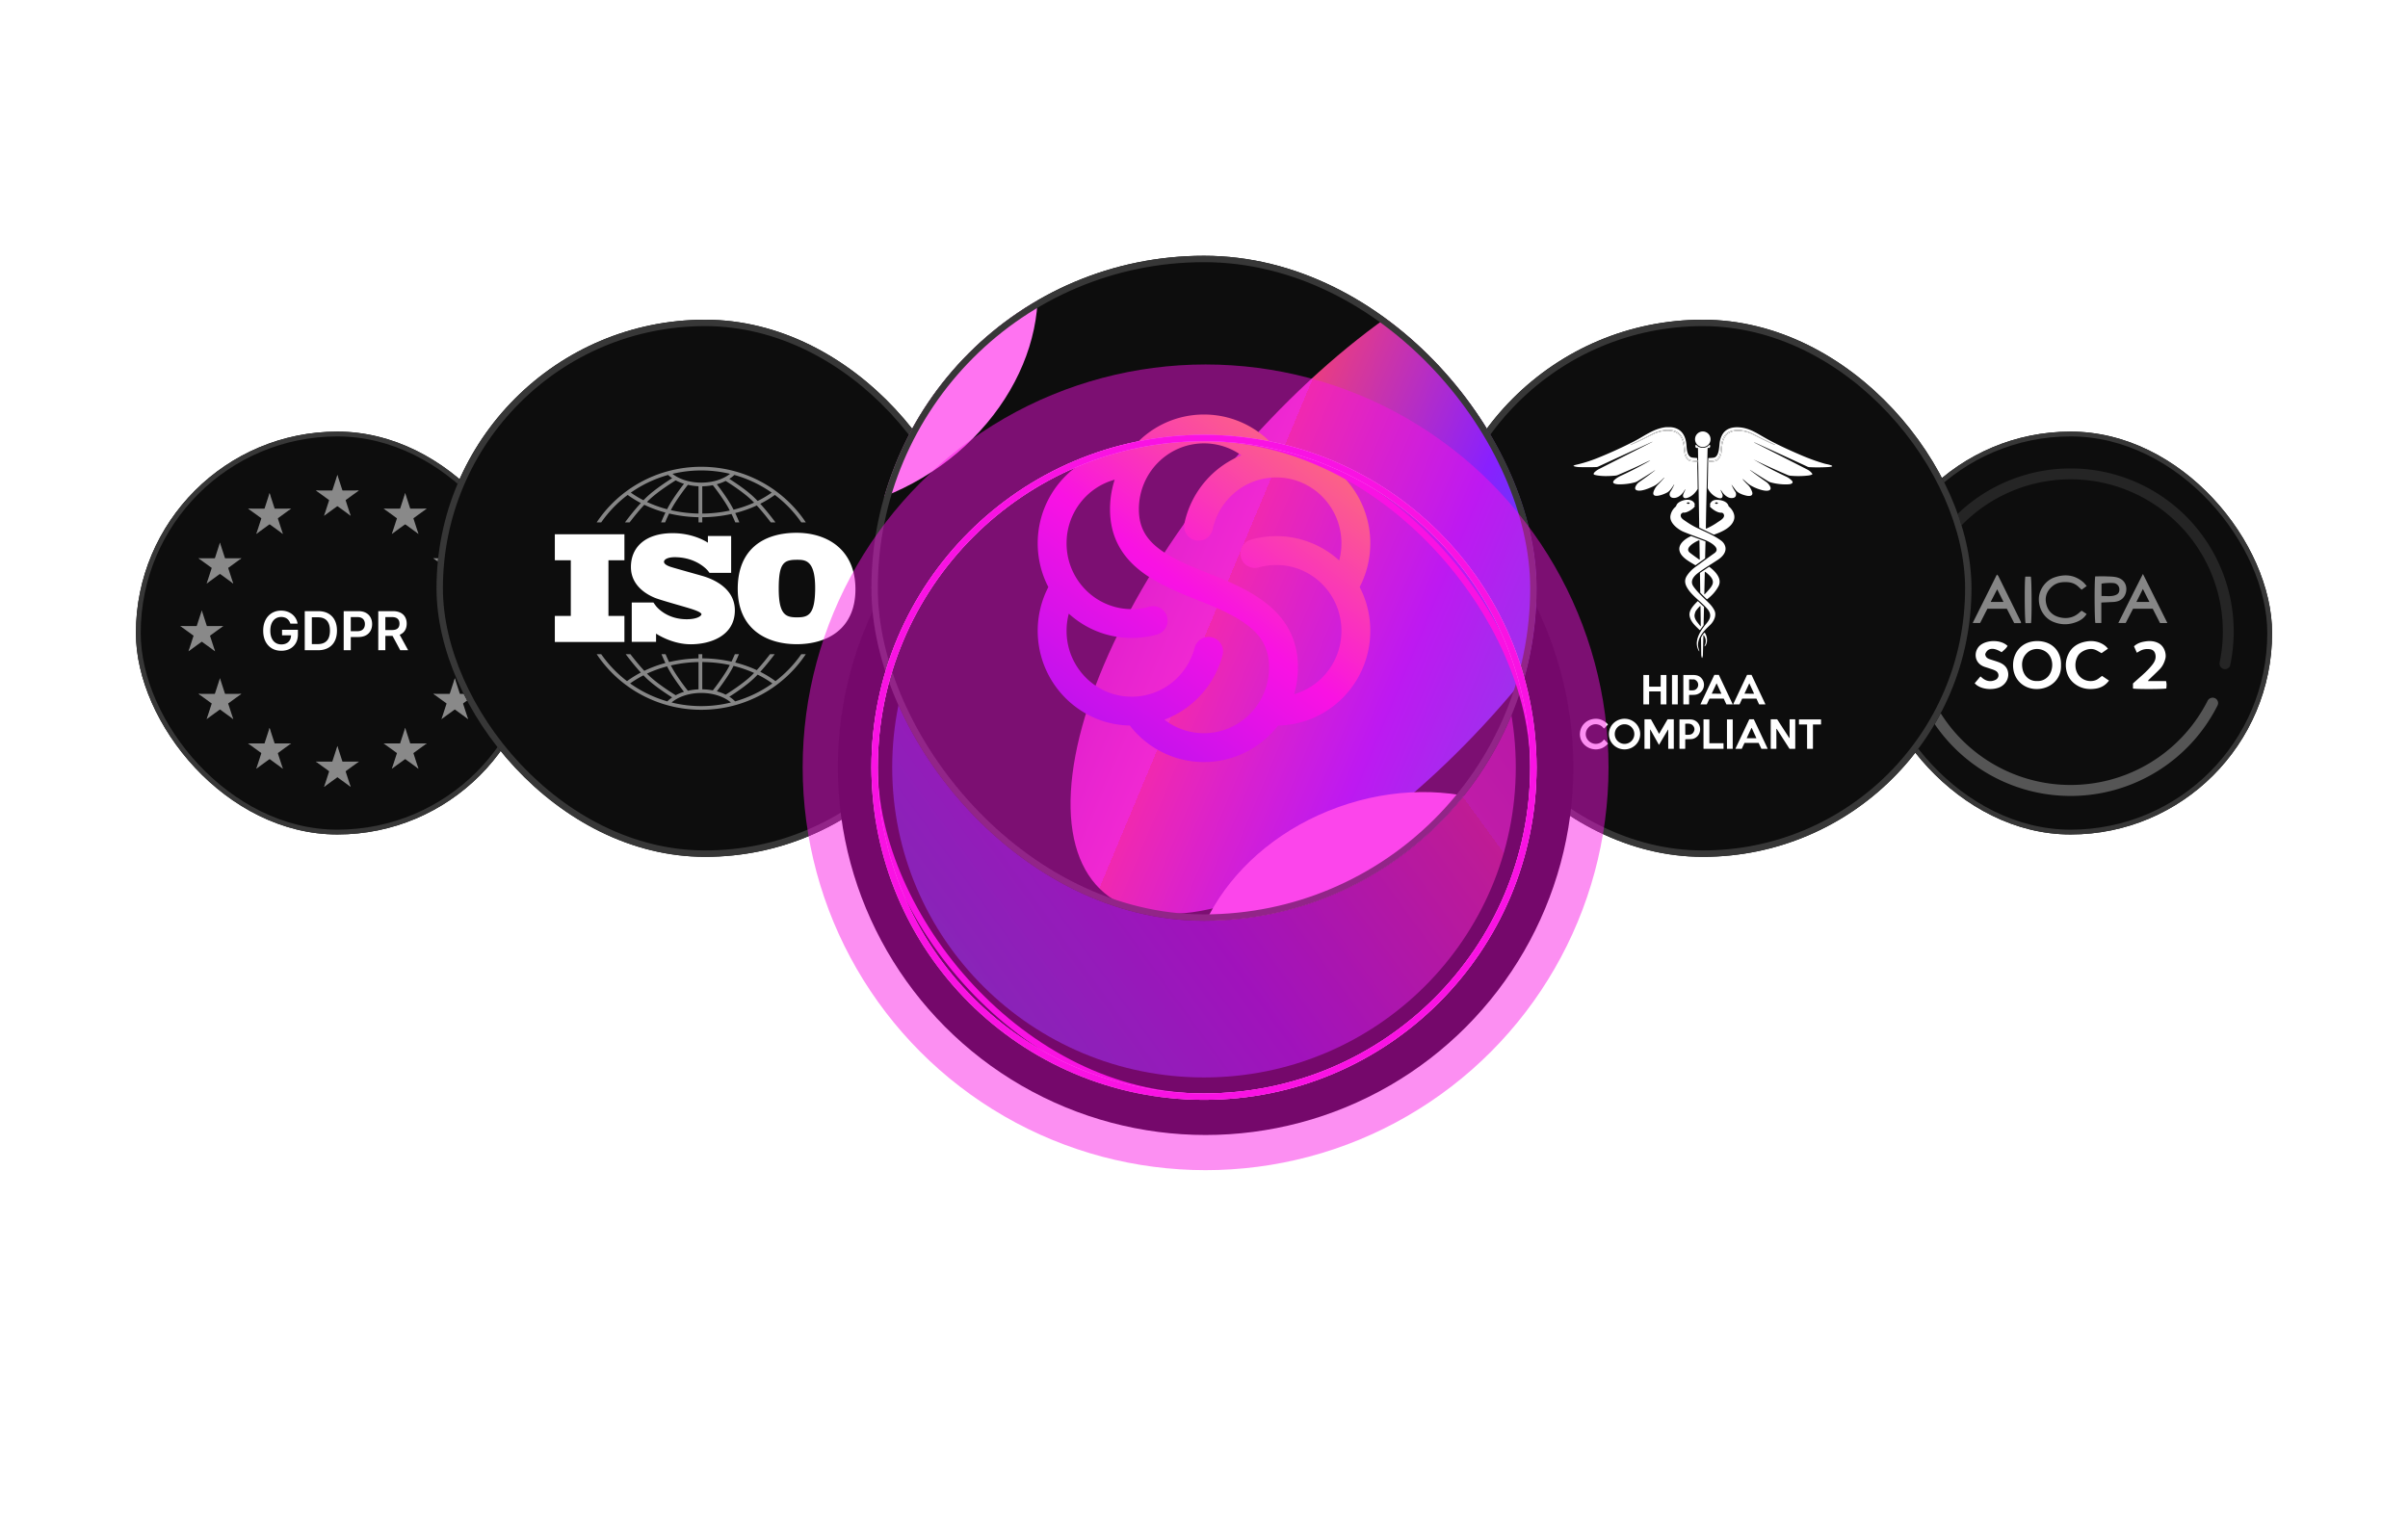 <svg width="753" height="480" fill="none" xmlns="http://www.w3.org/2000/svg"><g filter="url(#prefix__filter0_i_1657_233826)"><rect x="42.5" y="177" width="126" height="126" rx="63" fill="#0D0D0D"/><rect x="43.25" y="177.75" width="124.5" height="124.5" rx="62.25" stroke="#373737" stroke-width="1.5"/><path d="M105.501 190.533l-2.184 6.721 3.361 1.091" fill="#898989"/><path d="M105.501 190.533l2.184 6.721-3.361 1.091" fill="#898989"/><path d="M112.221 195.416h-7.067v3.533" fill="#898989"/><path d="M112.221 195.416l-5.717 4.154-2.077-2.859" fill="#898989"/><path d="M109.655 203.316l-2.184-6.721-3.36 1.092" fill="#898989"/><path d="M109.655 203.316l-5.717-4.153 2.077-2.859" fill="#898989"/><path d="M101.346 203.317l5.717-4.154-2.077-2.859" fill="#898989"/><path d="M101.346 203.317l2.184-6.721 3.36 1.092" fill="#898989"/><path d="M98.781 195.416l5.717 4.154 2.077-2.859" fill="#898989"/><path d="M98.781 195.416h7.067v3.534M126.701 196.214l-2.184 6.721 3.361 1.092" fill="#898989"/><path d="M126.701 196.214l2.184 6.721-3.361 1.092" fill="#898989"/><path d="M133.422 201.097h-7.067v3.533" fill="#898989"/><path d="M133.422 201.097l-5.717 4.153-2.077-2.858" fill="#898989"/><path d="M130.854 208.998l-2.184-6.721-3.36 1.092" fill="#898989"/><path d="M130.854 208.998l-5.717-4.154 2.077-2.858" fill="#898989"/><path d="M122.546 208.997l5.717-4.153-2.077-2.859" fill="#898989"/><path d="M122.546 208.997l2.184-6.72 3.36 1.091" fill="#898989"/><path d="M119.98 201.097l5.718 4.154 2.076-2.859" fill="#898989"/><path d="M119.98 201.097h7.067v3.533M142.221 211.733l-2.184 6.721 3.361 1.092" fill="#898989"/><path d="M142.221 211.733l2.184 6.721-3.361 1.092" fill="#898989"/><path d="M148.939 216.616h-7.067v3.533" fill="#898989"/><path d="M148.939 216.616l-5.717 4.153-2.077-2.858" fill="#898989"/><path d="M146.374 224.517l-2.184-6.721-3.361 1.092" fill="#898989"/><path d="M146.374 224.517l-5.717-4.154 2.076-2.859" fill="#898989"/><path d="M138.065 224.517l5.717-4.154-2.077-2.859" fill="#898989"/><path d="M138.065 224.517l2.184-6.721 3.36 1.092" fill="#898989"/><path d="M135.5 216.616l5.717 4.153 2.077-2.858" fill="#898989"/><path d="M135.5 216.616h7.067v3.533M147.903 232.933l-2.184 6.721 3.36 1.092" fill="#898989"/><path d="M147.903 232.933l2.183 6.721-3.36 1.092" fill="#898989"/><path d="M154.62 237.816h-7.067v3.533" fill="#898989"/><path d="M154.62 237.816l-5.717 4.154-2.077-2.859" fill="#898989"/><path d="M152.056 245.717l-2.184-6.72-3.36 1.092" fill="#898989"/><path d="M152.056 245.717l-5.717-4.153 2.077-2.859" fill="#898989"/><path d="M143.747 245.717l5.717-4.154-2.077-2.858" fill="#898989"/><path d="M143.747 245.717l2.184-6.721 3.36 1.092" fill="#898989"/><path d="M141.18 237.816l5.717 4.154 2.077-2.859" fill="#898989"/><path d="M141.18 237.816h7.066v3.533M142.221 254.134l-2.184 6.721 3.361 1.091" fill="#898989"/><path d="M142.221 254.134l2.184 6.721-3.361 1.091" fill="#898989"/><path d="M148.939 259.017h-7.067v3.533" fill="#898989"/><path d="M148.939 259.017l-5.717 4.153-2.077-2.858" fill="#898989"/><path d="M146.373 266.917l-2.184-6.72-3.36 1.091" fill="#898989"/><path d="M146.373 266.917l-5.717-4.153 2.077-2.859" fill="#898989"/><path d="M138.065 266.917l5.717-4.153-2.077-2.859" fill="#898989"/><path d="M138.065 266.917l2.184-6.721 3.36 1.092" fill="#898989"/><path d="M135.5 259.017l5.717 4.154 2.077-2.859" fill="#898989"/><path d="M135.5 259.017h7.067v3.533M126.701 269.653l-2.184 6.721 3.361 1.092" fill="#898989"/><path d="M126.701 269.653l2.184 6.721-3.361 1.092" fill="#898989"/><path d="M133.422 274.536h-7.067v3.533" fill="#898989"/><path d="M133.422 274.536l-5.717 4.154-2.077-2.859" fill="#898989"/><path d="M130.854 282.437l-2.184-6.721-3.36 1.092" fill="#898989"/><path d="M130.854 282.437l-5.717-4.154 2.077-2.859" fill="#898989"/><path d="M122.546 282.436l5.717-4.154-2.077-2.858" fill="#898989"/><path d="M122.546 282.436l2.184-6.721 3.36 1.092" fill="#898989"/><path d="M119.98 274.536l5.718 4.154 2.076-2.859" fill="#898989"/><path d="M119.98 274.536h7.067v3.533M105.501 275.333l-2.184 6.721 3.361 1.092" fill="#898989"/><path d="M105.501 275.333l2.184 6.721-3.361 1.092" fill="#898989"/><path d="M112.221 280.216h-7.067v3.533" fill="#898989"/><path d="M112.221 280.216l-5.717 4.154-2.077-2.859" fill="#898989"/><path d="M109.655 288.117l-2.184-6.721-3.36 1.092" fill="#898989"/><path d="M109.655 288.117l-5.717-4.154 2.077-2.858" fill="#898989"/><path d="M101.349 288.117l5.717-4.154-2.077-2.858" fill="#898989"/><path d="M101.349 288.117l2.184-6.721 3.36 1.092" fill="#898989"/><path d="M98.781 280.217l5.717 4.153 2.077-2.858" fill="#898989"/><path d="M98.781 280.217h7.067v3.533M84.298 269.653l-2.184 6.721 3.36 1.092" fill="#898989"/><path d="M84.298 269.653l2.183 6.721-3.36 1.092" fill="#898989"/><path d="M91.019 274.536h-7.067v3.533" fill="#898989"/><path d="M91.019 274.536l-5.717 4.154-2.077-2.859" fill="#898989"/><path d="M88.454 282.437l-2.183-6.721-3.36 1.092" fill="#898989"/><path d="M88.454 282.437l-5.717-4.154 2.077-2.858" fill="#898989"/><path d="M80.145 282.437l5.717-4.154-2.077-2.858" fill="#898989"/><path d="M80.145 282.437l2.183-6.721 3.36 1.092" fill="#898989"/><path d="M77.578 274.536l5.717 4.153 2.077-2.858" fill="#898989"/><path d="M77.578 274.536h7.067v3.533M68.78 254.134l-2.184 6.721 3.36 1.091" fill="#898989"/><path d="M68.78 254.134l2.183 6.721-3.36 1.091" fill="#898989"/><path d="M75.496 259.015h-7.067v3.534" fill="#898989"/><path d="M75.496 259.015l-5.717 4.154-2.077-2.858" fill="#898989"/><path d="M72.933 266.917l-2.184-6.721-3.36 1.092" fill="#898989"/><path d="M72.933 266.917l-5.717-4.153 2.077-2.859" fill="#898989"/><path d="M64.624 266.917l5.717-4.154-2.077-2.858" fill="#898989"/><path d="M64.624 266.917l2.184-6.721 3.36 1.092" fill="#898989"/><path d="M62.055 259.018l5.717 4.153 2.077-2.858" fill="#898989"/><path d="M62.055 259.018h7.066v3.533M63.1 232.934l-2.185 6.72 3.36 1.092" fill="#898989"/><path d="M63.1 232.934l2.183 6.72-3.36 1.092" fill="#898989"/><path d="M69.82 237.816h-7.068v3.534" fill="#898989"/><path d="M69.82 237.816l-5.718 4.154-2.077-2.858" fill="#898989"/><path d="M67.253 245.717l-2.184-6.721-3.36 1.092" fill="#898989"/><path d="M67.253 245.717l-5.717-4.154 2.077-2.858" fill="#898989"/><path d="M58.944 245.717l5.717-4.154-2.077-2.858" fill="#898989"/><path d="M58.944 245.717l2.184-6.721 3.36 1.092" fill="#898989"/><path d="M56.379 237.817l5.717 4.153 2.077-2.858" fill="#898989"/><path d="M56.379 237.817h7.067v3.533M68.78 211.733l-2.184 6.721 3.36 1.092" fill="#898989"/><path d="M68.78 211.733l2.184 6.721-3.36 1.092" fill="#898989"/><path d="M75.5 216.616h-7.067v3.533" fill="#898989"/><path d="M75.5 216.616l-5.717 4.154-2.077-2.859" fill="#898989"/><path d="M72.935 224.517l-2.184-6.721-3.36 1.092" fill="#898989"/><path d="M72.935 224.517l-5.717-4.154 2.076-2.858" fill="#898989"/><path d="M64.626 224.518l5.717-4.154-2.077-2.859" fill="#898989"/><path d="M64.626 224.518l2.184-6.721 3.36 1.092" fill="#898989"/><path d="M62.059 216.616l5.717 4.154 2.077-2.859" fill="#898989"/><path d="M62.059 216.616h7.066v3.534M84.301 196.213l-2.183 6.721 3.36 1.092" fill="#898989"/><path d="M84.301 196.213l2.184 6.721-3.36 1.092" fill="#898989"/><path d="M91.022 201.096h-7.067v3.533" fill="#898989"/><path d="M91.022 201.096l-5.717 4.154-2.077-2.859" fill="#898989"/><path d="M88.457 208.997l-2.183-6.72-3.36 1.091" fill="#898989"/><path d="M88.457 208.997l-5.717-4.153 2.077-2.859" fill="#898989"/><path d="M80.148 208.997l5.717-4.154-2.077-2.858" fill="#898989"/><path d="M80.148 208.997l2.183-6.721 3.36 1.092" fill="#898989"/><path d="M77.582 201.096l5.717 4.154 2.077-2.859" fill="#898989"/><path d="M77.582 201.096h7.067v3.533" fill="#898989"/><path d="M90.802 237.058a3.158 3.158 0 00-.412-.865 2.66 2.66 0 00-.62-.663 2.491 2.491 0 00-.824-.411 3.417 3.417 0 00-1.014-.144c-.657 0-1.242.165-1.755.496-.513.33-.917.815-1.211 1.456-.29.636-.436 1.412-.436 2.327 0 .923.146 1.704.436 2.345.29.64.694 1.128 1.211 1.462.517.33 1.118.495 1.802.495.621 0 1.158-.119 1.612-.358.457-.239.81-.577 1.056-1.014.246-.442.37-.959.37-1.552l.5.078H88.2v-1.731h4.959v1.468c0 1.046-.223 1.951-.668 2.715a4.569 4.569 0 01-1.838 1.767c-.78.409-1.675.614-2.686.614-1.125 0-2.114-.252-2.965-.758-.847-.509-1.51-1.231-1.987-2.166-.474-.939-.71-2.052-.71-3.341 0-.987.139-1.868.417-2.644.283-.776.677-1.434 1.182-1.975a5.021 5.021 0 011.778-1.241c.68-.287 1.42-.43 2.22-.43.676 0 1.307.1 1.891.299a5.014 5.014 0 011.558.835c.457.362.833.792 1.128 1.289a4.54 4.54 0 01.579 1.647h-2.256zM99.44 245.376H95.3v-12.221h4.224c1.214 0 2.256.245 3.127.734a4.91 4.91 0 012.017 2.095c.469.911.704 2.001.704 3.27 0 1.273-.237 2.367-.71 3.282a4.904 4.904 0 01-2.035 2.106c-.883.489-1.945.734-3.186.734zm-1.927-1.915h1.82c.852 0 1.562-.156 2.131-.466a2.98 2.98 0 001.283-1.402c.286-.625.429-1.404.429-2.339s-.143-1.711-.429-2.327c-.287-.621-.71-1.084-1.271-1.391-.557-.31-1.25-.465-2.077-.465h-1.886v8.39zM107.476 245.376v-12.221h4.582c.939 0 1.727.175 2.363.525a3.5 3.5 0 011.45 1.445c.331.608.496 1.3.496 2.076 0 .784-.165 1.48-.496 2.089a3.538 3.538 0 01-1.462 1.438c-.644.346-1.438.519-2.381.519h-3.037v-1.82h2.739c.549 0 .999-.096 1.349-.287.35-.191.608-.453.775-.787.171-.334.257-.718.257-1.152a2.46 2.46 0 00-.257-1.146 1.74 1.74 0 00-.781-.769c-.35-.187-.802-.281-1.355-.281h-2.029v10.371h-2.213zM118.29 245.376v-12.221h4.582c.939 0 1.727.163 2.363.49.641.326 1.124.783 1.45 1.372.33.585.496 1.267.496 2.047 0 .784-.168 1.464-.502 2.041-.33.572-.817 1.016-1.462 1.33-.644.311-1.436.466-2.375.466h-3.264v-1.838h2.966c.549 0 .999-.076 1.349-.227.35-.155.608-.38.775-.674.171-.299.257-.665.257-1.098 0-.434-.086-.804-.257-1.11a1.631 1.631 0 00-.781-.704c-.35-.163-.802-.245-1.355-.245h-2.029v10.371h-2.213zm6.313-5.537l3.025 5.537h-2.47l-2.972-5.537h2.417z" fill="#fff"/></g><g filter="url(#prefix__filter1_i_1657_233826)"><rect x="136.5" y="156" width="168" height="168" rx="84" fill="#0D0D0D"/><rect x="137.5" y="157" width="166" height="166" rx="83" stroke="#373737" stroke-width="2"/><g clip-path="url(#prefix__clip0_1657_233826)" fill="#fff"><path d="M195.262 231.246v-8.138H173.5v8.138h4.993v17.407H173.5v8.138h21.762v-8.138h-4.993v-17.407h4.993zM219.279 236.032c-1.345-.382-8.266-2.315-9.464-2.697-1.199-.382-2.177-.931-2.177-1.623 0-.693 1.1-1.433 3.326-1.433 7.019 0 10.391 4.225 10.391 4.225s.38.494.507.671h6.772v-11.526h-7.27v2.097c-.555-.374-4.654-2.985-11.011-2.985-8.389 0-13.06 4.248-13.06 10.598 0 6.349 5.894 8.974 7.532 9.643 1.639.668 8.047 2.434 10.786 3.27 2.739.835 3.741 1.432 3.741 1.861 0 .43-1.198 1.552-4.622 1.552-5.964 0-9.035-3.433-9.574-4.097v-.005c-.171-.225-.373-.49-.441-.59a45.105 45.105 0 00-.389-.549h-6.772v12.309h7.602v-2.57c.884.574 5.412 3.331 10.846 3.331 6.065 0 13.793-2.578 13.793-10.622s-9.171-10.478-10.516-10.86zM249.098 222.647c-10.11 0-18.403 4.934-18.403 17.529 0 12.595 9.002 17.312 18.448 17.312 9.445 0 18.358-4.674 18.358-17.182s-8.913-17.659-18.403-17.659zm.089 26.445c-3.459 0-5.676-.779-5.676-8.959s1.641-9.046 5.809-9.046c2.528 0 5.588.173 5.588 8.786s-2.262 9.219-5.721 9.219z"/><path d="M188.002 219.393a37.567 37.567 0 018.272-8.59 33.557 33.557 0 004.121 2.538c-2.426 2.639-4.599 5.563-4.959 6.052h1.455c.874-1.149 2.681-3.461 4.586-5.51a38.398 38.398 0 006.606 2.439 47.64 47.64 0 00-1.352 3.071h1.264c.291-.706.716-1.69 1.248-2.778a43.17 43.17 0 009.191 1.157v1.621h1.174v-1.616a43.422 43.422 0 009.14-1.026 48.556 48.556 0 011.182 2.642h1.264a47.84 47.84 0 00-1.28-2.921 38.554 38.554 0 006.731-2.376c1.832 1.995 3.545 4.188 4.389 5.297h1.455c-.349-.474-2.409-3.247-4.751-5.825a33.888 33.888 0 004.563-2.765c3.204 2.411 6 5.315 8.272 8.59h1.412C245.042 208.935 232.979 202 219.288 202c-13.692 0-25.755 6.935-32.698 17.393h1.412zm20.605-4.119a37.303 37.303 0 01-6.292-2.267c.27-.274.54-.539.807-.79 2.72-2.561 7.196-5.373 8.177-5.978.796.427 1.665.787 2.589 1.074a73.973 73.973 0 00-3.662 5.148 33.1 33.1 0 00-1.619 2.813zm9.827 1.352a42.092 42.092 0 01-8.659-1.063c.435-.829.919-1.682 1.443-2.489a71.444 71.444 0 013.894-5.435c1.061.243 2.175.396 3.322.447v8.54zm1.174.005v-8.532a18.775 18.775 0 003.297-.344 71.591 71.591 0 013.802 5.319 31.679 31.679 0 011.511 2.619 42.25 42.25 0 01-8.61.938zm9.787-1.209a33.754 33.754 0 00-1.696-2.961 75.2 75.2 0 00-3.545-4.999c.982-.269 1.91-.62 2.762-1.043 1.377.861 5.377 3.435 7.887 5.798.334.314.671.649 1.009.996a37.75 37.75 0 01-6.417 2.209zm11.923-5.336a32.753 32.753 0 01-4.398 2.604 34.585 34.585 0 00-1.302-1.298c-2.348-2.21-5.844-4.528-7.557-5.617a10.743 10.743 0 001.589-1.218 38.036 38.036 0 0111.668 5.529zm-22.03-6.94c3.1 0 6.113.369 8.997 1.06-2.189 1.735-5.469 2.753-8.997 2.753-3.544 0-6.815-1.015-9.002-2.752a38.566 38.566 0 019.002-1.061zm-10.363 1.411c.387.361.809.699 1.267 1.011-1.552.974-5.374 3.461-7.885 5.824-.362.34-.726.703-1.089 1.077a32.494 32.494 0 01-3.96-2.383 38.02 38.02 0 0111.667-5.529zM250.574 260.607a37.515 37.515 0 01-8.069 8.437 33.815 33.815 0 00-4.766-2.916c2.031-2.236 3.851-4.62 4.525-5.521h-1.462c-.901 1.175-2.479 3.167-4.157 4.994a38.546 38.546 0 00-6.73-2.377c.497-1.039.889-1.96 1.157-2.617h-1.269c-.268.64-.626 1.453-1.055 2.339a43.46 43.46 0 00-9.141-1.025v-1.314h-1.174v1.319c-3.161.06-6.247.454-9.192 1.155a49.198 49.198 0 01-1.121-2.474h-1.268c.28.689.698 1.667 1.229 2.767a38.326 38.326 0 00-6.607 2.439c-1.749-1.883-3.416-3.986-4.352-5.206h-1.462c.696.931 2.619 3.448 4.734 5.749a33.63 33.63 0 00-4.325 2.688 37.514 37.514 0 01-8.069-8.437h-1.41C193.533 271.066 205.595 278 219.287 278c13.692 0 25.754-6.934 32.697-17.393h-1.41zm-21.18 3.668a37.612 37.612 0 016.418 2.208c-.338.348-.676.684-1.009.998-2.503 2.355-6.49 4.923-7.878 5.792a15.009 15.009 0 00-2.766-1.045 74.886 74.886 0 003.539-4.991c.629-.969 1.2-1.992 1.696-2.962zm-9.787-1.208c2.953.021 5.843.339 8.611.936a31.725 31.725 0 01-1.512 2.621 71.918 71.918 0 01-3.799 5.315 18.914 18.914 0 00-3.301-.339v-8.533h.001zm-1.174.006v8.538a18.66 18.66 0 00-3.326.443 71.23 71.23 0 01-3.89-5.43 31.406 31.406 0 01-1.444-2.491 41.99 41.99 0 018.66-1.06zm-9.828 1.35a33.561 33.561 0 001.62 2.814 74.62 74.62 0 003.66 5.146c-.925.286-1.793.647-2.589 1.075-.984-.608-5.456-3.418-8.175-5.977a29.71 29.71 0 01-.807-.791 37.26 37.26 0 016.291-2.267zm-11.561 5.34a32.515 32.515 0 014.171-2.536c.364.375.729.738 1.091 1.079 2.51 2.363 6.332 4.848 7.884 5.823-.553.378-1.057.794-1.505 1.245a38.037 38.037 0 01-11.641-5.611zm22.243 7.092c-3.201 0-6.311-.393-9.281-1.128 2.169-1.86 5.613-2.988 9.281-2.988 3.663 0 7.111 1.128 9.28 2.988a38.593 38.593 0 01-9.28 1.128zm10.601-1.481a10.494 10.494 0 00-1.82-1.456c1.716-1.091 5.205-3.406 7.549-5.612.433-.407.869-.845 1.303-1.299a32.93 32.93 0 014.609 2.755 38.005 38.005 0 01-11.641 5.612z" fill-opacity=".5"/></g></g><g filter="url(#prefix__filter2_i_1657_233826)"><g clip-path="url(#prefix__clip1_1657_233826)"><rect x="584.5" y="177" width="126" height="126" rx="63" fill="#0D0D0D"/><path d="M644.492 250.138c.154 4.301-3.337 7.385-7.628 7.379-4.095-.007-7.465-3.039-7.362-7.632.092-4.089 2.927-7.416 7.673-7.368 4.572.049 7.497 3.228 7.317 7.619v.002zm-7.482 4.874c1.221.052 2.303-.34 3.236-1.21 1.319-1.227 2.132-4.052.883-6.394-1.437-2.696-5.142-3.172-7.195-1.253-1.411 1.319-1.829 2.961-1.516 4.873.406 2.455 2.29 4.089 4.592 3.984zM617.512 255.686l1.792-2.116c.417.336.691.592 1.002.799 1.149.769 2.393.888 3.648.299 1.277-.601 1.326-2.16.094-2.856-.56-.316-1.213-.495-1.832-.713-.547-.195-1.107-.354-1.656-.544-3.484-1.205-3.432-5.185-1.152-6.868 2.155-1.592 6.358-1.636 8.369.34-.436.811-1.182 1.376-1.872 1.975-2.5-1.608-4.396-1.374-5.11.587.048.85.596 1.321 1.39 1.59.917.312 1.852.577 2.756.91 1.319.486 2.403 1.232 2.848 2.575.622 1.877-.162 3.896-1.939 5.004-2.047 1.279-6.301 1.204-8.251-.859-.075-.079-.125-.179-.085-.121l-.002-.002zM667.002 257.364v-1.592c.37-.333.801-.731 1.243-1.121 1.699-1.5 3.435-2.971 4.824-4.76.716-.919 1.19-1.931.951-3.135-.206-1.045-.805-1.603-1.884-1.719-1.047-.112-2.037.05-2.951.567-.29.162-.577.326-.979.552l-.891-2.01c.944-.874 2.05-1.261 3.19-1.465 1.578-.28 3.145-.269 4.616.567 1.772 1.007 2.367 3.381 2.009 4.745-.321 1.224-.837 2.347-1.726 3.269-1.051 1.09-2.169 2.122-3.264 3.172-.157.152-.342.274-.433.596h5.624c.264.834.153 1.576.1 2.308-.903.219-9.227.247-10.431.026h.002zM659.17 244.897l-2.001 1.393c-.761-.407-1.386-.843-2.085-1.098-1.913-.696-4.401.51-5.229 1.816-1.149 1.812-1.163 4.407.097 6.111 1.447 1.96 3.922 2.25 5.494 1.576.644-.275 1.172-.79 1.883-1.285.664.447 1.4.94 2.171 1.457-1.091 1.515-2.575 2.312-4.331 2.549-1.846.249-3.676.06-5.34-.856-2.081-1.147-3.304-2.849-3.705-5.127a7.87 7.87 0 01.473-4.396c1.008-2.506 3.002-3.882 5.715-4.373 1.83-.332 3.572-.119 5.197.793.63.352 1.158.803 1.661 1.437v.003z" fill="#fff"/><path d="M652.529 225.285l-1.592 1.172c-.373-.35-.706-.67-1.043-.981-.948-.875-2.072-1.318-3.36-1.393-1.754-.1-3.403.113-4.802 1.334-1.793 1.56-2.407 3.501-1.786 5.751.583 2.103 2.043 3.419 4.174 3.921 2.419.569 4.563.038 6.369-1.712.118-.116.265-.201.474-.356.49.327.976.649 1.528 1.015-.724 1.207-1.768 1.933-2.948 2.422-2.473 1.025-4.977 1.063-7.479.039-2.811-1.151-4.588-4.091-4.498-7.275.082-2.837 2.079-5.656 4.885-6.627 3.192-1.102 6.232-.836 8.909 1.432.407.345.737.785 1.175 1.261l-.006-.003zM631.991 236.893h-2.131c-.76-1.48-1.517-2.958-2.303-4.487h-6.088l-2.273 4.446h-2.321c2.553-5.113 5.029-10.069 7.567-15.148.209.216.386.33.466.492a4970.33 4970.33 0 017.031 14.28c.049.103.031.239.049.417h.003zm-9.489-6.632h4.006l-1.973-3.949-2.033 3.949zM670.111 221.517c2.618 5.259 5.096 10.238 7.649 15.361h-2.295l-2.293-4.482h-6.147l-2.299 4.456h-2.308c2.561-5.128 5.039-10.107 7.696-15.335h-.003zm-.015 4.703c-.75 1.498-1.368 2.734-2.031 4.055h4.074c-.68-1.352-1.299-2.58-2.043-4.055zM657.101 230.462v6.398h-1.863c-.27-.904-.332-12.993-.049-14.579 1.149-.003 2.337-.046 3.52 0 1.105.046 2.244.039 3.302.314 3.035.788 3.53 3.895 2.268 5.913-.753 1.2-1.994 1.692-3.391 1.769-1.188.064-2.378.116-3.785.183l-.002.002zm.059-2.039c1.531-.041 2.93.232 4.295-.257.925-.33 1.301-.888 1.288-1.823-.01-.908-.559-1.645-1.417-1.905-.654-.198-3.408-.113-4.166.139V228.423zM635.116 236.901h-1.701c-.296-.914-.366-12.977-.085-14.54h1.721c.278.876.348 12.926.062 14.54h.003z" fill="#fff" fill-opacity=".5"/><path d="M599.903 252.354c-.908.244-1.845-.293-2.059-1.208a51 51 0 1199.569-1.154c-.194.92-1.118 1.479-2.031 1.255-.914-.224-1.469-1.145-1.278-2.066a47.594 47.594 0 00-47.156-57.256 47.593 47.593 0 00-45.815 58.334c.212.916-.322 1.85-1.23 2.095z" fill="#fff" fill-opacity=".1"/><path d="M692.631 260.38c.861.398 1.239 1.42.813 2.267a51.445 51.445 0 01-45.553 28.307 51.432 51.432 0 01-45.979-27.607c-.44-.841-.077-1.868.777-2.279.855-.411 1.878-.05 2.319.789a48.006 48.006 0 0085.316-.652c.429-.846 1.447-1.223 2.307-.825z" fill="#fff" fill-opacity=".3"/></g><rect x="585.25" y="177.75" width="124.5" height="124.5" rx="62.25" stroke="#373737" stroke-width="1.5"/></g><g filter="url(#prefix__filter3_i_1657_233826)"><rect x="448.5" y="156" width="168" height="168" rx="84" fill="#0D0D0D"/><rect x="449.5" y="157" width="166" height="166" rx="83" stroke="#373737" stroke-width="2"/><path d="M521.025 189.607h1.344c3.338.23 4.784 2.555 5.008 5.682.089 1.246.194 3.661 1.901 3.848.433.047.877.083 1.331.108a.12.12 0 01.115.115l.041.73c-.88.003-1.584-.058-2.114-.181-1.738-.405-1.672-3.444-1.854-4.725-.327-2.314-1.498-4.284-3.998-4.638-1.362-.193-2.717-.069-4.078.347-.709.217-1.267.432-1.673.645a158.445 158.445 0 01-7.133 3.53.058.058 0 00-.026.023.057.057 0 00-.011.033c-.004.098.121 0 .149-.012 2.5-1.029 4.536-2.141 6.792-3.251 2.009-.99 5.329-1.67 7.38-.53 2.278 1.265 2.23 3.854 2.499 6.095.135 1.111.707 2.641 1.958 2.82.602.087 1.315.14 2.139.161a32.318 32.318 0 00-.013 2.608c.028.927.063 2.885.104 5.875a.127.127 0 01-.017.063c-.755 1.281-1.998 2.498-3.473 2.826-.528.118-1.02-.04-1.097-.619-.028-.204.037-.493.195-.865.032-.076.649-1.307.455-1.237a.1.1 0 00-.056.051c-.64 1.373-2.204 2.907-3.855 2.601-.936-.175-1.178-1.164-.698-1.889.464-.7.857-1.441 1.179-2.222.044-.106.027-.118-.052-.034a.426.426 0 00-.059.08c-.415.691-1.163 1.846-1.919 2.312-1.178.727-6.309 2.735-3.819-1.396.184-.306.499-.685.945-1.137a36.878 36.878 0 001.766-1.919c.045-.051.031-.158-.05-.076-.913.924-2.02 2.055-3.198 2.615-1.283.611-3.77 1.723-5.178 1.346-1.221-.327-.354-1.608.072-2.121.146-.176.4-.39.764-.642a115.54 115.54 0 004.735-3.479c.089-.069-.025-.049-.04-.041a162.908 162.908 0 01-5.382 3.382c-.287.174-.581.3-.883.379-1.731.456-3.464.66-5.199.612a4.056 4.056 0 01-.997-.164c-1.812-.52 1.134-2.187 1.668-2.435a117.95 117.95 0 006.909-3.474c3.266-1.78 3.229-1.853-.112-.218-.15.073-.3.146-.449.221-1.078.531-3.435 1.578-7.073 3.142a2.64 2.64 0 01-.809.209c-2.017.186-4.438.27-6.42-.215-1.236-.302.821-1.602 1.155-1.772 5.588-2.852 11.18-5.695 16.777-8.529.048-.024.045-.039-.01-.046a.07.07 0 00-.034.006 2089.801 2089.801 0 00-16.818 7.719 1.656 1.656 0 01-.629.156c-1.423.061-3.15.069-5.181.023-.75-.017-1.399-.126-1.948-.326v-.095c.186-.127.391-.216.613-.266a44.584 44.584 0 006.784-2.112 137.618 137.618 0 0011.501-5.239c3.324-1.703 6.228-4.071 10.076-4.458zm13.134 10.858c2.029-.15 3.14.139 3.946-2.109.147-.408.226-.749.237-1.021.141-3.252.788-6.399 4.708-6.536 1.826-.064 3.506.286 5.038 1.05 2.26 1.127 4.539 2.353 6.852 3.276a.16.16 0 00.074.012c.11-.005.115-.03.014-.076a116.734 116.734 0 01-6.288-3.078c-1.875-.987-3.744-1.628-5.863-1.475-1.568.113-2.974.676-3.772 2.018-.924 1.554-.875 3.242-1.154 5.024a3.952 3.952 0 01-.842 1.914c-.547.675-2.202.691-2.922.626l.004-.707c0-.032.012-.062.035-.085a.116.116 0 01.084-.036 13.524 13.524 0 001.559-.114c1.877-.25 1.679-3.918 1.976-5.236.703-3.12 2.64-4.389 5.754-4.264 2.915.116 5.071 1.402 7.51 2.825 3.826 2.231 7.923 4.106 12.219 5.944 2.534 1.083 4.987 1.963 7.362 2.638.177.051 2.255.435 2.262.719a.123.123 0 01-.09.122c-.374.098-.75.16-1.13.184a52.53 52.53 0 01-5.899.038 1.686 1.686 0 01-.633-.157 1688.386 1688.386 0 00-16.543-7.581c-.076-.034-.107-.027-.092.021a.06.06 0 00.026.031 2344.06 2344.06 0 0116.579 8.43 4.367 4.367 0 011.471 1.218c.142.183.108.314-.102.393a4.603 4.603 0 01-1.102.265 27.508 27.508 0 01-5.548.061 2.807 2.807 0 01-.832-.211 203.6 203.6 0 01-10.68-4.864c-.052-.026-.051-.022.005.01a134.189 134.189 0 0010.183 5.346 5.943 5.943 0 011.71 1.21c.782.793-.237 1.134-.832 1.179-1.87.141-3.875-.094-5.68-.579a3.49 3.49 0 01-.91-.395c-1.783-1.076-3.57-2.2-5.362-3.372-.361-.236-.377-.215-.048.064.049.042.108.089.176.141a125.382 125.382 0 004.759 3.448c.736.508 2.329 2.495.344 2.709-1.579.171-4.851-1.163-6.103-2.233a58.078 58.078 0 01-.704-.611c-1.294-1.142-1.35-1.084-.17.176.234.249.475.492.724.727.682.644 1.049 1.31 1.374 2.145.546 1.406-.609 1.577-1.637 1.362-1.114-.233-2.61-.75-3.362-1.655-.136-.163-1.353-1.788-1.353-1.788l-.009.004-.007.008-.002.01.002.011c.315.76.701 1.48 1.157 2.16.133.2.209.388.227.565.111 1.114-.548 1.469-1.547 1.413-1.101-.061-2.223-1.069-2.798-1.947l-.095-.145c-.427-.654-.484-.623-.171.093.085.196.174.389.267.58.119.246.175.465.17.657-.035 1.191-1.176.858-1.865.522a5.95 5.95 0 01-2.705-2.619 1.02 1.02 0 01-.115-.508c.068-2.646.12-5.295.159-7.947z" fill="#fff"/><path d="M530.765 200.09c.303.075.313.181.03.317a18.505 18.505 0 01-2.139-.161c-1.251-.179-1.823-1.709-1.958-2.82-.269-2.241-.221-4.83-2.499-6.095-2.051-1.14-5.371-.46-7.38.53-2.256 1.11-4.292 2.222-6.792 3.251-.028.012-.153.11-.149.012 0-.012.004-.023.011-.033a.058.058 0 01.026-.023 158.445 158.445 0 007.133-3.53c.406-.213.964-.428 1.673-.645 1.361-.416 2.716-.54 4.078-.347 2.5.354 3.671 2.324 3.998 4.638.182 1.281.116 4.32 1.854 4.725.53.123 1.234.184 2.114.181zm3.394.375c-.198-.152-.189-.277.028-.375.72.065 2.375.049 2.922-.626a3.952 3.952 0 00.842-1.914c.279-1.782.23-3.47 1.154-5.024.798-1.342 2.204-1.905 3.772-2.018 2.119-.153 3.988.488 5.863 1.475a116.734 116.734 0 006.288 3.078c.101.046.096.071-.014.076a.16.16 0 01-.074-.012c-2.313-.923-4.592-2.149-6.852-3.276-1.532-.764-3.212-1.114-5.038-1.05-3.92.137-4.567 3.284-4.708 6.536-.011.272-.09.613-.237 1.021-.806 2.248-1.917 1.959-3.946 2.109zM532.478 195.813a2.428 2.428 0 002.423-2.431 2.427 2.427 0 00-2.423-2.431 2.426 2.426 0 00-2.422 2.431 2.427 2.427 0 002.422 2.431z" fill="#fff"/><path d="M533.605 221.324a20.222 20.222 0 003.474-1.953c.669-.47 2.283-1.284 2.025-2.313-.121-.484-.429-.718-.925-.704-1.103.029-2.577-.979-3.316-1.725-.185-.187-.205-.352-.06-.494a.128.128 0 00.037-.087.127.127 0 00-.009-.047.14.14 0 00-.027-.04c-.1-.103-.112-.236-.037-.4.335-.731.904-1.129 1.705-1.195 1.428-.117 3.674.332 4.078 1.959a.132.132 0 00.041.066c1.103.893 2.028 2.473 1.7 3.928-.605 2.685-4.011 4.105-6.295 4.9a.12.12 0 01-.093-.005l-4.47-2.144a.125.125 0 01-.068-.109l-.394-24.742a.113.113 0 00-.012-.051.117.117 0 00-.032-.041.11.11 0 00-.047-.024.135.135 0 00-.053-.002c-.449.081-.674-.131-.676-.635 0-.102.041-.198.122-.287a.114.114 0 01.04-.029.113.113 0 01.048-.011c.017 0 .033.003.049.009a.142.142 0 01.041.028c.361.372.703.61 1.025.715 1.177.385 2.184.147 3.021-.712a.123.123 0 01.085-.037.118.118 0 01.085.033c.114.106.156.255.126.447-.067.422-.285.579-.654.468a.114.114 0 00-.055-.003.124.124 0 00-.052.021.136.136 0 00-.036.043.114.114 0 00-.014.054c-.125 5.444-.252 10.837-.381 16.178-.07 2.942-.125 5.885-.167 8.827 0 .02.005.04.014.059a.126.126 0 00.098.065c.02.001.04-.002.059-.01zm3.603-7.959a.14.14 0 00-.034-.089.298.298 0 00-.097-.076.597.597 0 00-.146-.051.89.89 0 00-.173-.019.72.72 0 00-.321.066c-.085.043-.133.101-.133.163 0 .03.011.06.034.089a.298.298 0 00.097.076.641.641 0 00.146.051.89.89 0 00.173.019.72.72 0 00.321-.066c.085-.043.133-.101.133-.163z" fill="#fff"/><path d="M533.142 245.622c-1.613-1.701-3.992-3.314-5.386-5.519-.931-1.471-1.142-2.749-.135-4.191a10.398 10.398 0 012.374-2.455c3.145-2.305 5.173-3.776 6.084-4.414 2.38-1.668-1.787-3.727-2.942-4.156-1.613-.6-3.222-1.207-4.829-1.821-1.22-.467-1.975-.774-2.265-.92-1.65-.837-4.099-2.749-3.664-4.925a4.743 4.743 0 011.524-2.663c.345-.309.284-.566.522-.883 1.043-1.394 4.893-2.223 5.567.086a.116.116 0 010 .069.118.118 0 01-.038.058l-.072.061a.145.145 0 00-.033.045.126.126 0 00-.01.054.129.129 0 00.015.054c.009.016.022.03.037.041l.054.038c.022.016.039.04.046.067a.122.122 0 01-.005.082c-.365.863-2.711 2.237-3.614 1.989a.126.126 0 00-.079.005c-.57.239-.805.612-.706 1.119.129.65.746 1.049 1.292 1.421 1.347.922 2.443 1.623 3.947 2.333 2.471 1.167 5.241 2.299 7.4 3.91.46.342.814.766 1.061 1.27.957 1.946-.505 3.646-2.015 4.655-2.139 1.429-4.417 2.739-6.421 4.291-1.3 1.007-2.457 2.478-1.279 4.143 1.36 1.924 3.228 3.555 4.885 5.22.722.726 1.272 1.472 1.65 2.238.764 1.547-.187 3.452-1.331 4.545-1.759 1.679-3.684 3.51-3.801 6.133-.029.668.231 1.366.417 2.022.022.079-.003.098-.074.057a.151.151 0 01-.05-.053c-1.842-3.03.503-6.408 2.38-8.647 1.146-1.368 1.621-2.602.519-4.206-.116-.171-.458-.555-1.025-1.153zm-4.763-32.25c0-.03-.011-.06-.033-.088a.305.305 0 00-.096-.076.616.616 0 00-.145-.053.87.87 0 00-.344-.006.59.59 0 00-.147.048.298.298 0 00-.099.072.144.144 0 00-.036.087c-.001.061.046.12.129.165a.82.82 0 00.49.058.556.556 0 00.146-.047.3.3 0 00.099-.073.141.141 0 00.036-.087z" fill="#fff"/><path d="M530.118 232.769c-1.707-1.06-4.561-2.436-4.946-4.65-.361-2.074 1.936-3.685 3.611-4.429a.122.122 0 01.092-.004l4.368 1.622a.122.122 0 01.08.118l-.124 5.168a.118.118 0 01-.051.097l-2.894 2.073a.126.126 0 01-.067.023.121.121 0 01-.069-.018zm-1.622-3.842a77.48 77.48 0 002.83 2.064c.131.09.195.056.192-.103l-.093-5.774a.142.142 0 00-.015-.057.137.137 0 00-.04-.043.118.118 0 00-.055-.02.129.129 0 00-.058.007c-1.037.406-4.796 2.374-2.761 3.926zm5.213 14.467a36.035 36.035 0 01-1.995-1.999.118.118 0 01-.033-.081l-.093-6.054a.124.124 0 01.054-.104l2.759-1.848a.12.12 0 01.071-.021c.026.001.05.009.071.024 1.751 1.321 4.136 3.676 2.822 6.094-.835 1.536-2.002 2.867-3.501 3.995a.122.122 0 01-.155-.006zm.286-7.936a9.403 9.403 0 00-.7-.558c-.126-.091-.191-.059-.195.097l-.146 6.751c-.004.167.051.19.167.071.44-.455.868-.92 1.285-1.396.469-.537.809-1.025 1.019-1.464.686-1.434-.434-2.629-1.43-3.501zM531.47 253.039c-1.315-1.284-2.85-2.591-3.13-4.486-.256-1.727 1.385-3.355 2.496-4.475a.12.12 0 01.084-.035.115.115 0 01.085.033l1.809 1.714a.11.11 0 01.029.041c.006.016.01.033.009.051l-.121 5.616a.12.12 0 01-.023.07l-1.054 1.455a.116.116 0 01-.088.05.115.115 0 01-.096-.034zm.078-7.413c-.458.453-.862.925-1.212 1.415-.147.205-.279.57-.395 1.095-.214.964.33 1.876.919 2.616.288.364.559.709.81 1.036.12.154.179.134.176-.062l-.09-6.014c-.003-.191-.072-.22-.208-.086zm1.11 9.258c-.052 1.992-.102 3.997-.149 6.014-.003.14-.028.283-.075.429a8.78 8.78 0 00-.093.316c-.058.209-.12.211-.188.005a3.653 3.653 0 01-.116-.455 3.453 3.453 0 01-.046-.582c-.022-1.63-.046-3.26-.073-4.89a1.07 1.07 0 01.123-.525c.247-.463.549-.886.904-1.269a.114.114 0 01.047-.031c.017-.007.036-.009.055-.007a.113.113 0 01.053.019c.016.01.03.023.039.04.218.358.388.734.51 1.127.269.864.221 2.434-.546 3.066a.053.053 0 01-.024.011.07.07 0 01-.025-.002.054.054 0 01-.022-.015.061.061 0 01-.011-.023.213.213 0 01-.003-.037c0-.015.005-.031.013-.048.546-1.095.498-2.163-.147-3.205-.143-.232-.219-.211-.226.062zM524.619 267.116h-1.738a.033.033 0 00-.033.033v9.133c0 .019.015.033.033.033h1.738a.033.033 0 00.033-.033v-9.133a.033.033 0 00-.033-.033zM541.803 281.007h-1.738a.033.033 0 00-.033.033v9.134c0 .018.014.033.033.033h1.738a.033.033 0 00.033-.033v-9.134a.033.033 0 00-.033-.033zM519.256 272.266l-3.51.004a.048.048 0 00-.048.048v3.951a.048.048 0 01-.048.048h-1.707a.048.048 0 01-.048-.048v-9.109a.048.048 0 01.048-.048h1.707a.048.048 0 01.048.048v3.558a.048.048 0 00.048.048h3.51a.048.048 0 00.047-.048v-3.556a.048.048 0 01.048-.047l1.708-.004a.048.048 0 01.047.048v9.11a.05.05 0 01-.014.034.047.047 0 01-.033.014h-1.708a.048.048 0 01-.048-.048v-3.955a.05.05 0 00-.014-.034.047.047 0 00-.033-.014z" fill="#fff"/><path fill-rule="evenodd" clip-rule="evenodd" d="M528.195 273.471v2.722a.122.122 0 01-.122.122l-1.559.005a.122.122 0 01-.122-.122v-8.964a.123.123 0 01.124-.123c.872.007 1.744.009 2.615.006 1.214-.002 2.123.129 2.893.972 1.627 1.778.725 4.61-1.609 5.157-.251.059-.619.09-1.103.094l-.996.008a.127.127 0 00-.086.037.125.125 0 00-.035.086zm1.403-4.974c.262-.002.542.126.84.386a1.733 1.733 0 01-.473 2.92c-.207.087-.498.131-.873.13l-.776-.005a.123.123 0 01-.121-.123v-3.194a.11.11 0 01.01-.047.122.122 0 01.067-.067.128.128 0 01.048-.009c.436.01.862.013 1.278.009zM538.995 274.507h-4.398a.041.041 0 00-.022.007.04.04 0 00-.016.018l-.822 1.759a.043.043 0 01-.038.023l-1.901.006a.035.035 0 01-.02-.005.043.043 0 01-.016-.014.047.047 0 01-.006-.02c0-.007.001-.014.004-.021l4.315-9.15a.041.041 0 01.015-.017.039.039 0 01.023-.007h1.354c.008 0 .015.002.022.007.007.004.012.01.016.017l4.313 9.147a.034.034 0 01.004.02.036.036 0 01-.006.02.046.046 0 01-.016.015.046.046 0 01-.02.005h-1.897a.041.041 0 01-.022-.007.046.046 0 01-.016-.018l-.813-1.76a.038.038 0 00-.015-.018.044.044 0 00-.022-.007zm-3.705-1.573a.04.04 0 01.004-.019l1.466-3.128a.034.034 0 01.014-.015.037.037 0 01.021-.006c.007 0 .014.002.02.006a.034.034 0 01.014.015l1.444 3.138a.04.04 0 01.004.019.05.05 0 01-.006.017.03.03 0 01-.014.013.035.035 0 01-.018.005l-2.911-.01a.029.029 0 01-.018-.005.04.04 0 01-.014-.012.064.064 0 01-.006-.018zM544.787 274.531l-.818 1.759a.041.041 0 01-.015.017.039.039 0 01-.023.007l-1.902.008a.036.036 0 01-.02-.006.036.036 0 01-.016-.014.048.048 0 01-.007-.021c0-.007.001-.014.004-.021l4.316-9.149a.052.052 0 01.015-.018.062.062 0 01.023-.007h1.353a.052.052 0 01.022.007.055.055 0 01.016.018l4.312 9.144a.052.052 0 01.004.021.048.048 0 01-.022.035c-.006.004-.013.005-.02.006h-1.897a.052.052 0 01-.022-.007.046.046 0 01-.016-.018l-.814-1.761a.038.038 0 00-.015-.018.048.048 0 00-.023-.007h-4.397a.048.048 0 00-.023.007.034.034 0 00-.015.018zm.73-1.598a.04.04 0 01.004-.019l1.467-3.133a.043.043 0 01.014-.016.046.046 0 01.02-.005c.007 0 .014.002.02.005.006.004.011.01.014.016l1.446 3.144a.04.04 0 01.004.019.055.055 0 01-.006.018.047.047 0 01-.015.013.037.037 0 01-.018.004l-2.912-.01a.04.04 0 01-.018-.004.038.038 0 01-.014-.014c-.004-.005-.005-.012-.006-.018zM512.902 285.617a4.746 4.746 0 01-1.445 3.384 4.977 4.977 0 01-5.337 1.021 4.899 4.899 0 01-1.584-1.045 4.726 4.726 0 01-1.422-3.395 4.75 4.75 0 011.445-3.384 4.977 4.977 0 015.337-1.021 4.899 4.899 0 011.584 1.045c.453.447.812.977 1.056 1.559s.368 1.206.366 1.836zm-2.731-2.186a3.076 3.076 0 010 4.342 3.051 3.051 0 01-4.326 0 3.076 3.076 0 010-4.342 3.053 3.053 0 014.326 0z" fill="#fff"/><path d="M501.692 287.357l1.084 1.116a.129.129 0 01.034.083.119.119 0 01-.031.084c-.795.91-1.751 1.466-2.868 1.671-3.002.549-6.075-1.766-5.848-4.981.162-2.29 1.812-4.043 4.048-4.433 1.759-.307 3.307.232 4.644 1.616a.125.125 0 01.035.086.123.123 0 01-.035.085l-1.08 1.116a.136.136 0 01-.043.029.127.127 0 01-.101-.005.138.138 0 01-.04-.032c-.448-.563-.989-.94-1.624-1.133-2.809-.85-5.209 2.494-3.311 4.815 1.302 1.592 3.731 1.609 4.949-.103a.122.122 0 01.039-.036.13.13 0 01.051-.015.13.13 0 01.097.037zM521.588 284.227l-2.774 4.702a.046.046 0 01-.038.021.04.04 0 01-.021-.006.044.044 0 01-.016-.017l-2.651-4.725a.046.046 0 00-.02-.019.039.039 0 00-.028-.002.043.043 0 00-.024.015.04.04 0 00-.008.027l.011 5.942a.043.043 0 01-.013.03.043.043 0 01-.03.013h-1.691a.042.042 0 01-.042-.043v-9.149c0-.012.004-.023.012-.031a.042.042 0 01.03-.012l1.96.007c.007 0 .014.002.021.006.006.004.012.01.015.016l2.494 4.472a.033.033 0 00.015.016.043.043 0 00.044 0 .039.039 0 00.015-.016l2.607-4.475a.041.041 0 01.016-.016.046.046 0 01.021-.005h1.872c.012 0 .023.004.031.012a.043.043 0 01.012.031l.004 9.144a.041.041 0 01-.003.016.05.05 0 01-.024.024.041.041 0 01-.016.003h-1.659a.042.042 0 01-.042-.043v-5.916a.043.043 0 00-.009-.026.044.044 0 00-.023-.015.042.042 0 00-.027.001.046.046 0 00-.021.018z" fill="#fff"/><path fill-rule="evenodd" clip-rule="evenodd" d="M526.988 287.356l-.004 2.729a.126.126 0 01-.035.087.123.123 0 01-.087.036h-1.558a.122.122 0 01-.122-.123v-8.954c0-.032.012-.064.035-.087a.123.123 0 01.087-.036c.936.001 1.877.001 2.823-.001.618-.001 1.091.054 1.42.163 2.852.95 2.761 5.054-.094 5.909-.255.077-.663.115-1.226.115-.374.001-.749.014-1.124.039a.12.12 0 00-.081.039.121.121 0 00-.034.084zm.11-4.998c.804-.01 1.623-.124 2.238.522.618.649.701 1.356.249 2.122-.549.929-1.515.831-2.458.821a.12.12 0 01-.085-.036.124.124 0 01-.036-.086l-.028-3.219c0-.033.012-.064.035-.087a.119.119 0 01.085-.037z" fill="#fff"/><path d="M538.954 288.518l.012 1.629a.064.064 0 01-.018.043.064.064 0 01-.043.018h-6.146a.064.064 0 01-.043-.018.064.064 0 01-.018-.043v-9.083c0-.017.007-.032.018-.044a.064.064 0 01.043-.018l1.711.009a.06.06 0 01.044.018.062.062 0 01.018.043v7.333c0 .016.006.032.017.043a.06.06 0 00.044.018l4.299-.01c.017 0 .032.007.044.018a.065.065 0 01.018.044z" fill="#fff"/><path fill-rule="evenodd" clip-rule="evenodd" d="M549.918 288.368h-4.372a.034.034 0 00-.022.007.04.04 0 00-.016.018l-.834 1.79a.04.04 0 01-.016.018.036.036 0 01-.022.007h-1.901a.046.046 0 01-.02-.005.039.039 0 01-.016-.015c-.003-.006-.006-.012-.006-.02 0-.007.001-.014.004-.02l4.313-9.151a.055.055 0 01.016-.018.04.04 0 01.022-.006l1.361.007a.04.04 0 01.021.007c.007.004.012.01.015.016l4.311 9.145a.034.034 0 01.004.02.034.034 0 01-.006.02.043.043 0 01-.015.015.054.054 0 01-.021.005h-1.894a.039.039 0 01-.023-.007.034.034 0 01-.015-.018l-.83-1.79a.038.038 0 00-.015-.018.039.039 0 00-.023-.007zm-3.702-1.52a.041.041 0 01.004-.022l1.47-3.139a.04.04 0 01.017-.019.044.044 0 01.025-.008.057.057 0 01.025.008.045.045 0 01.016.02l1.45 3.148a.057.057 0 01.004.022.041.041 0 01-.007.022.044.044 0 01-.017.016.054.054 0 01-.022.005l-2.921-.011a.04.04 0 01-.021-.006.046.046 0 01-.016-.015.04.04 0 01-.007-.021z" fill="#fff"/><path d="M555.485 284.135l.011 5.95a.126.126 0 01-.035.087.123.123 0 01-.087.036h-1.531a.123.123 0 01-.123-.123v-8.99a.128.128 0 01.036-.087.127.127 0 01.087-.035l1.826.007a.118.118 0 01.101.057l3.67 5.671c.12.186.18.168.18-.052l-.004-5.556a.122.122 0 01.123-.122h1.529a.122.122 0 01.122.122v8.985a.123.123 0 01-.122.123h-1.608a.12.12 0 01-.102-.057l-3.892-6.07c-.12-.187-.181-.169-.181.054zM562.551 282.542v-1.473a.06.06 0 01.018-.044.062.062 0 01.043-.018l6.783.003a.06.06 0 01.044.018.062.062 0 01.018.043v1.471a.062.062 0 01-.018.043.06.06 0 01-.044.018h-2.413a.06.06 0 00-.044.018.062.062 0 00-.018.043v7.483a.063.063 0 01-.017.043.065.065 0 01-.044.018h-1.711a.062.062 0 01-.043-.018.064.064 0 01-.018-.043v-7.483a.058.058 0 00-.018-.043.058.058 0 00-.043-.018h-2.414a.058.058 0 01-.043-.018.058.058 0 01-.018-.043z" fill="#fff"/></g><g filter="url(#prefix__filter4_f_1657_233826)"><circle cx="377" cy="240" r="115" fill="#000"/></g><g opacity=".6" filter="url(#prefix__filter5_f_1657_233826)"><ellipse cx="376.5" cy="240" rx="97.5" ry="97" fill="url(#prefix__paint0_linear_1657_233826)"/></g><g filter="url(#prefix__filter6_i_1657_233826)"><g clip-path="url(#prefix__clip2_1657_233826)"><rect x="272.5" y="136" width="208" height="208" rx="104" fill="#0D0D0D"/><g style="mix-blend-mode:color" filter="url(#prefix__filter7_f_1657_233826)"><ellipse cx="429.152" cy="236.492" rx="56.767" ry="129.561" transform="rotate(-139.647 429.152 236.492)" fill="url(#prefix__paint1_linear_1657_233826)"/></g><g clip-path="url(#prefix__clip3_1657_233826)"><path fill-rule="evenodd" clip-rule="evenodd" d="M376.498 194.676c-11.205 0-20.361 9.181-20.361 20.596 0 5.418 2.087 8.943 5.688 11.88 3.89 3.173 9.442 5.568 16.312 8.267 6.927 2.722 13.804 5.763 18.93 10.178 5.372 4.626 8.806 10.747 8.806 19.131 0 2.917-.42 5.739-1.201 8.405 8.523-2.443 14.803-10.365 14.803-19.818 0-4.161-1.215-8.018-3.301-11.247-3.649-5.65-9.936-9.349-17.06-9.349-1.928 0-3.787.27-5.545.772a4.513 4.513 0 01-2.477-8.678 29.164 29.164 0 018.022-1.119c7.569 0 14.46 2.885 19.66 7.606.456-1.711.7-3.513.7-5.376 0-11.414-9.156-20.595-20.361-20.595-6.014 0-11.424 2.633-15.163 6.85a20.704 20.704 0 00-3.342 5.141 20.52 20.52 0 00-1.406 4.273 4.513 4.513 0 01-8.83-1.867 29.557 29.557 0 014.1-9.945 29.543 29.543 0 012.725-3.589 29.446 29.446 0 0111.003-7.777 20.103 20.103 0 00-11.702-3.739zm22.571 1.628c-5.379-6.496-13.488-10.653-22.571-10.653-9.084 0-17.186 4.148-22.57 10.652h-.042c-16.269 0-29.386 13.302-29.386 29.621 0 4.936 1.2 9.596 3.324 13.695a29.701 29.701 0 00-3.324 13.695c0 16.124 12.804 29.302 28.802 29.615 5.365 6.934 13.749 11.419 23.185 11.419 9.436 0 17.812-4.475 23.183-11.418 16.011-.299 28.83-13.483 28.83-29.615 0-4.934-1.2-9.596-3.324-13.696a29.7 29.7 0 003.323-13.695c0-16.319-13.117-29.62-29.386-29.62h-.044zm-62.31 40.765c.045.066.089.133.13.201 3.65 5.582 9.914 9.25 16.997 9.25 1.928 0 3.787-.27 5.545-.772a4.513 4.513 0 012.477 8.678 29.164 29.164 0 01-8.022 1.119c-7.571 0-14.46-2.881-19.662-7.606a20.848 20.848 0 00-.699 5.375c0 11.415 9.156 20.596 20.361 20.596a20.5 20.5 0 002.469-.149c8.305-1.013 15.115-7.11 17.219-15.171a4.512 4.512 0 118.732 2.279c-2.436 9.335-9.282 16.887-18.188 20.221a20.118 20.118 0 0012.369 4.233c11.205 0 20.361-9.181 20.361-20.595 0-5.484-2.072-9.194-5.671-12.293-3.845-3.311-9.405-5.891-16.34-8.616-6.687-2.627-13.566-5.472-18.717-9.674-5.441-4.438-9.008-10.424-9.008-18.873 0-3.222.511-6.326 1.457-9.233-8.645 2.361-15.044 10.343-15.044 19.885 0 4.113 1.189 7.937 3.234 11.145z" fill="url(#prefix__paint2_linear_1657_233826)"/></g><g filter="url(#prefix__filter8_f_1657_233826)"><ellipse cx="261.433" cy="158.006" rx="66.404" ry="54.546" transform="rotate(-33.206 261.433 158.006)" fill="#FF73F1"/></g><g filter="url(#prefix__filter9_f_1657_233826)"><ellipse cx="436.929" cy="359.776" rx="66.404" ry="54.546" transform="rotate(-19.748 436.929 359.776)" fill="#FF73F1"/></g></g><rect x="273.5" y="137" width="206" height="206" rx="103" stroke="#373737" stroke-width="2" style="mix-blend-mode:screen"/></g><g filter="url(#prefix__filter10_f_1657_233826)"><rect x="273.5" y="137" width="206" height="206" rx="103" stroke="#FA12E3" stroke-width="2"/></g><g style="mix-blend-mode:plus-lighter" filter="url(#prefix__filter11_f_1657_233826)"><path d="M273.5 240c0-56.885 46.115-103 103-103s103 46.115 103 103-46.115 103-103 103-103-46.115-103-103z" stroke="#fff" stroke-width="2"/></g><g style="mix-blend-mode:overlay" filter="url(#prefix__filter12_f_1657_233826)"><path d="M273.5 240c0-56.885 46.115-103 103-103s103 46.115 103 103-46.115 103-103 103-103-46.115-103-103z" stroke="#FA12E3" stroke-width="2"/></g><g style="mix-blend-mode:soft-light" filter="url(#prefix__filter13_f_1657_233826)"><circle cx="377" cy="240" r="126" fill="#FA12E3" fill-opacity=".47"/></g><defs><filter id="prefix__filter0_i_1657_233826" x="42.5" y="135" width="126" height="168" filterUnits="userSpaceOnUse" color-interpolation-filters="sRGB"><feFlood flood-opacity="0" result="BackgroundImageFix"/><feBlend in="SourceGraphic" in2="BackgroundImageFix" result="shape"/><feColorMatrix in="SourceAlpha" values="0 0 0 0 0 0 0 0 0 0 0 0 0 0 0 0 0 0 127 0" result="hardAlpha"/><feMorphology radius="36" operator="dilate" in="SourceAlpha" result="effect1_innerShadow_1657_233826"/><feOffset dy="-42"/><feGaussianBlur stdDeviation="63"/><feComposite in2="hardAlpha" operator="arithmetic" k2="-1" k3="1"/><feColorMatrix values="0 0 0 0 0.886 0 0 0 0 0.91 0 0 0 0 1 0 0 0 0.12 0"/><feBlend in2="shape" result="effect1_innerShadow_1657_233826"/></filter><filter id="prefix__filter1_i_1657_233826" x="136.5" y="100" width="168" height="224" filterUnits="userSpaceOnUse" color-interpolation-filters="sRGB"><feFlood flood-opacity="0" result="BackgroundImageFix"/><feBlend in="SourceGraphic" in2="BackgroundImageFix" result="shape"/><feColorMatrix in="SourceAlpha" values="0 0 0 0 0 0 0 0 0 0 0 0 0 0 0 0 0 0 127 0" result="hardAlpha"/><feMorphology radius="48" operator="dilate" in="SourceAlpha" result="effect1_innerShadow_1657_233826"/><feOffset dy="-56"/><feGaussianBlur stdDeviation="84"/><feComposite in2="hardAlpha" operator="arithmetic" k2="-1" k3="1"/><feColorMatrix values="0 0 0 0 0.886 0 0 0 0 0.91 0 0 0 0 1 0 0 0 0.12 0"/><feBlend in2="shape" result="effect1_innerShadow_1657_233826"/></filter><filter id="prefix__filter2_i_1657_233826" x="584.5" y="135" width="126" height="168" filterUnits="userSpaceOnUse" color-interpolation-filters="sRGB"><feFlood flood-opacity="0" result="BackgroundImageFix"/><feBlend in="SourceGraphic" in2="BackgroundImageFix" result="shape"/><feColorMatrix in="SourceAlpha" values="0 0 0 0 0 0 0 0 0 0 0 0 0 0 0 0 0 0 127 0" result="hardAlpha"/><feMorphology radius="36" operator="dilate" in="SourceAlpha" result="effect1_innerShadow_1657_233826"/><feOffset dy="-42"/><feGaussianBlur stdDeviation="63"/><feComposite in2="hardAlpha" operator="arithmetic" k2="-1" k3="1"/><feColorMatrix values="0 0 0 0 0.886 0 0 0 0 0.91 0 0 0 0 1 0 0 0 0.12 0"/><feBlend in2="shape" result="effect1_innerShadow_1657_233826"/></filter><filter id="prefix__filter3_i_1657_233826" x="448.5" y="100" width="168" height="224" filterUnits="userSpaceOnUse" color-interpolation-filters="sRGB"><feFlood flood-opacity="0" result="BackgroundImageFix"/><feBlend in="SourceGraphic" in2="BackgroundImageFix" result="shape"/><feColorMatrix in="SourceAlpha" values="0 0 0 0 0 0 0 0 0 0 0 0 0 0 0 0 0 0 127 0" result="hardAlpha"/><feMorphology radius="48" operator="dilate" in="SourceAlpha" result="effect1_innerShadow_1657_233826"/><feOffset dy="-56"/><feGaussianBlur stdDeviation="84"/><feComposite in2="hardAlpha" operator="arithmetic" k2="-1" k3="1"/><feColorMatrix values="0 0 0 0 0.886 0 0 0 0 0.91 0 0 0 0 1 0 0 0 0.12 0"/><feBlend in2="shape" result="effect1_innerShadow_1657_233826"/></filter><filter id="prefix__filter4_f_1657_233826" x="212" y="75" width="330" height="330" filterUnits="userSpaceOnUse" color-interpolation-filters="sRGB"><feFlood flood-opacity="0" result="BackgroundImageFix"/><feBlend in="SourceGraphic" in2="BackgroundImageFix" result="shape"/><feGaussianBlur stdDeviation="25" result="effect1_foregroundBlur_1657_233826"/></filter><filter id="prefix__filter5_f_1657_233826" x="136.17" y=".17" width="480.66" height="479.66" filterUnits="userSpaceOnUse" color-interpolation-filters="sRGB"><feFlood flood-opacity="0" result="BackgroundImageFix"/><feBlend in="SourceGraphic" in2="BackgroundImageFix" result="shape"/><feGaussianBlur stdDeviation="71.415" result="effect1_foregroundBlur_1657_233826"/></filter><filter id="prefix__filter6_i_1657_233826" x="272.5" y="80" width="208" height="264" filterUnits="userSpaceOnUse" color-interpolation-filters="sRGB"><feFlood flood-opacity="0" result="BackgroundImageFix"/><feBlend in="SourceGraphic" in2="BackgroundImageFix" result="shape"/><feColorMatrix in="SourceAlpha" values="0 0 0 0 0 0 0 0 0 0 0 0 0 0 0 0 0 0 127 0" result="hardAlpha"/><feMorphology radius="48" operator="dilate" in="SourceAlpha" result="effect1_innerShadow_1657_233826"/><feOffset dy="-56"/><feGaussianBlur stdDeviation="84"/><feComposite in2="hardAlpha" operator="arithmetic" k2="-1" k3="1"/><feColorMatrix values="0 0 0 0 0.886 0 0 0 0 0.91 0 0 0 0 1 0 0 0 0.12 0"/><feBlend in2="shape" result="effect1_innerShadow_1657_233826"/></filter><filter id="prefix__filter7_f_1657_233826" x="260.346" y="56.708" width="337.613" height="359.567" filterUnits="userSpaceOnUse" color-interpolation-filters="sRGB"><feFlood flood-opacity="0" result="BackgroundImageFix"/><feBlend in="SourceGraphic" in2="BackgroundImageFix" result="shape"/><feGaussianBlur stdDeviation="37.2" result="effect1_foregroundBlur_1657_233826"/></filter><filter id="prefix__filter8_f_1657_233826" x="123.94" y="25.247" width="274.988" height="265.517" filterUnits="userSpaceOnUse" color-interpolation-filters="sRGB"><feFlood flood-opacity="0" result="BackgroundImageFix"/><feBlend in="SourceGraphic" in2="BackgroundImageFix" result="shape"/><feGaussianBlur stdDeviation="37.2" result="effect1_foregroundBlur_1657_233826"/></filter><filter id="prefix__filter9_f_1657_233826" x="297.354" y="229.334" width="279.152" height="260.883" filterUnits="userSpaceOnUse" color-interpolation-filters="sRGB"><feFlood flood-opacity="0" result="BackgroundImageFix"/><feBlend in="SourceGraphic" in2="BackgroundImageFix" result="shape"/><feGaussianBlur stdDeviation="37.2" result="effect1_foregroundBlur_1657_233826"/></filter><filter id="prefix__filter10_f_1657_233826" x="265.5" y="129" width="222" height="222" filterUnits="userSpaceOnUse" color-interpolation-filters="sRGB"><feFlood flood-opacity="0" result="BackgroundImageFix"/><feBlend in="SourceGraphic" in2="BackgroundImageFix" result="shape"/><feGaussianBlur stdDeviation="3.5" result="effect1_foregroundBlur_1657_233826"/></filter><filter id="prefix__filter11_f_1657_233826" x="271.5" y="135" width="210" height="210" filterUnits="userSpaceOnUse" color-interpolation-filters="sRGB"><feFlood flood-opacity="0" result="BackgroundImageFix"/><feBlend in="SourceGraphic" in2="BackgroundImageFix" result="shape"/><feGaussianBlur stdDeviation=".5" result="effect1_foregroundBlur_1657_233826"/></filter><filter id="prefix__filter12_f_1657_233826" x="263.5" y="127" width="226" height="226" filterUnits="userSpaceOnUse" color-interpolation-filters="sRGB"><feFlood flood-opacity="0" result="BackgroundImageFix"/><feBlend in="SourceGraphic" in2="BackgroundImageFix" result="shape"/><feGaussianBlur stdDeviation="4.5" result="effect1_foregroundBlur_1657_233826"/></filter><filter id="prefix__filter13_f_1657_233826" x="137.533" y=".533" width="478.933" height="478.933" filterUnits="userSpaceOnUse" color-interpolation-filters="sRGB"><feFlood flood-opacity="0" result="BackgroundImageFix"/><feBlend in="SourceGraphic" in2="BackgroundImageFix" result="shape"/><feGaussianBlur stdDeviation="56.733" result="effect1_foregroundBlur_1657_233826"/></filter><clipPath id="prefix__clip0_1657_233826"><path fill="#fff" transform="translate(173.5 202)" d="M0 0h94v76H0z"/></clipPath><clipPath id="prefix__clip1_1657_233826"><rect x="584.5" y="177" width="126" height="126" rx="63" fill="#fff"/></clipPath><clipPath id="prefix__clip2_1657_233826"><rect x="272.5" y="136" width="208" height="208" rx="104" fill="#fff"/></clipPath><clipPath id="prefix__clip3_1657_233826"><path fill="#fff" transform="translate(324.5 185.651)" d="M0 0h104v108.697H0z"/></clipPath><linearGradient id="prefix__paint0_linear_1657_233826" x1="250.065" y1="315.723" x2="462.575" y2="160.755" gradientUnits="userSpaceOnUse"><stop stop-color="#0880EA"/><stop offset=".448" stop-color="#8920FE"/><stop offset=".786" stop-color="#E93D82"/><stop offset=".786" stop-color="#E93DC3"/><stop offset="1" stop-color="#C62AB6"/></linearGradient><linearGradient id="prefix__paint1_linear_1657_233826" x1="355.538" y1="337.633" x2="527.67" y2="282.917" gradientUnits="userSpaceOnUse"><stop stop-color="#0880EA"/><stop offset=".448" stop-color="#8920FE"/><stop offset=".786" stop-color="#E93D82"/><stop offset=".786" stop-color="#E93DC3"/><stop offset="1" stop-color="#C62AB6"/></linearGradient><linearGradient id="prefix__paint2_linear_1657_233826" x1="339.597" y1="297.27" x2="422.519" y2="186.195" gradientUnits="userSpaceOnUse"><stop stop-color="#7612FA"/><stop offset=".465" stop-color="#FA12E3"/><stop offset="1" stop-color="gold"/></linearGradient></defs></svg>
